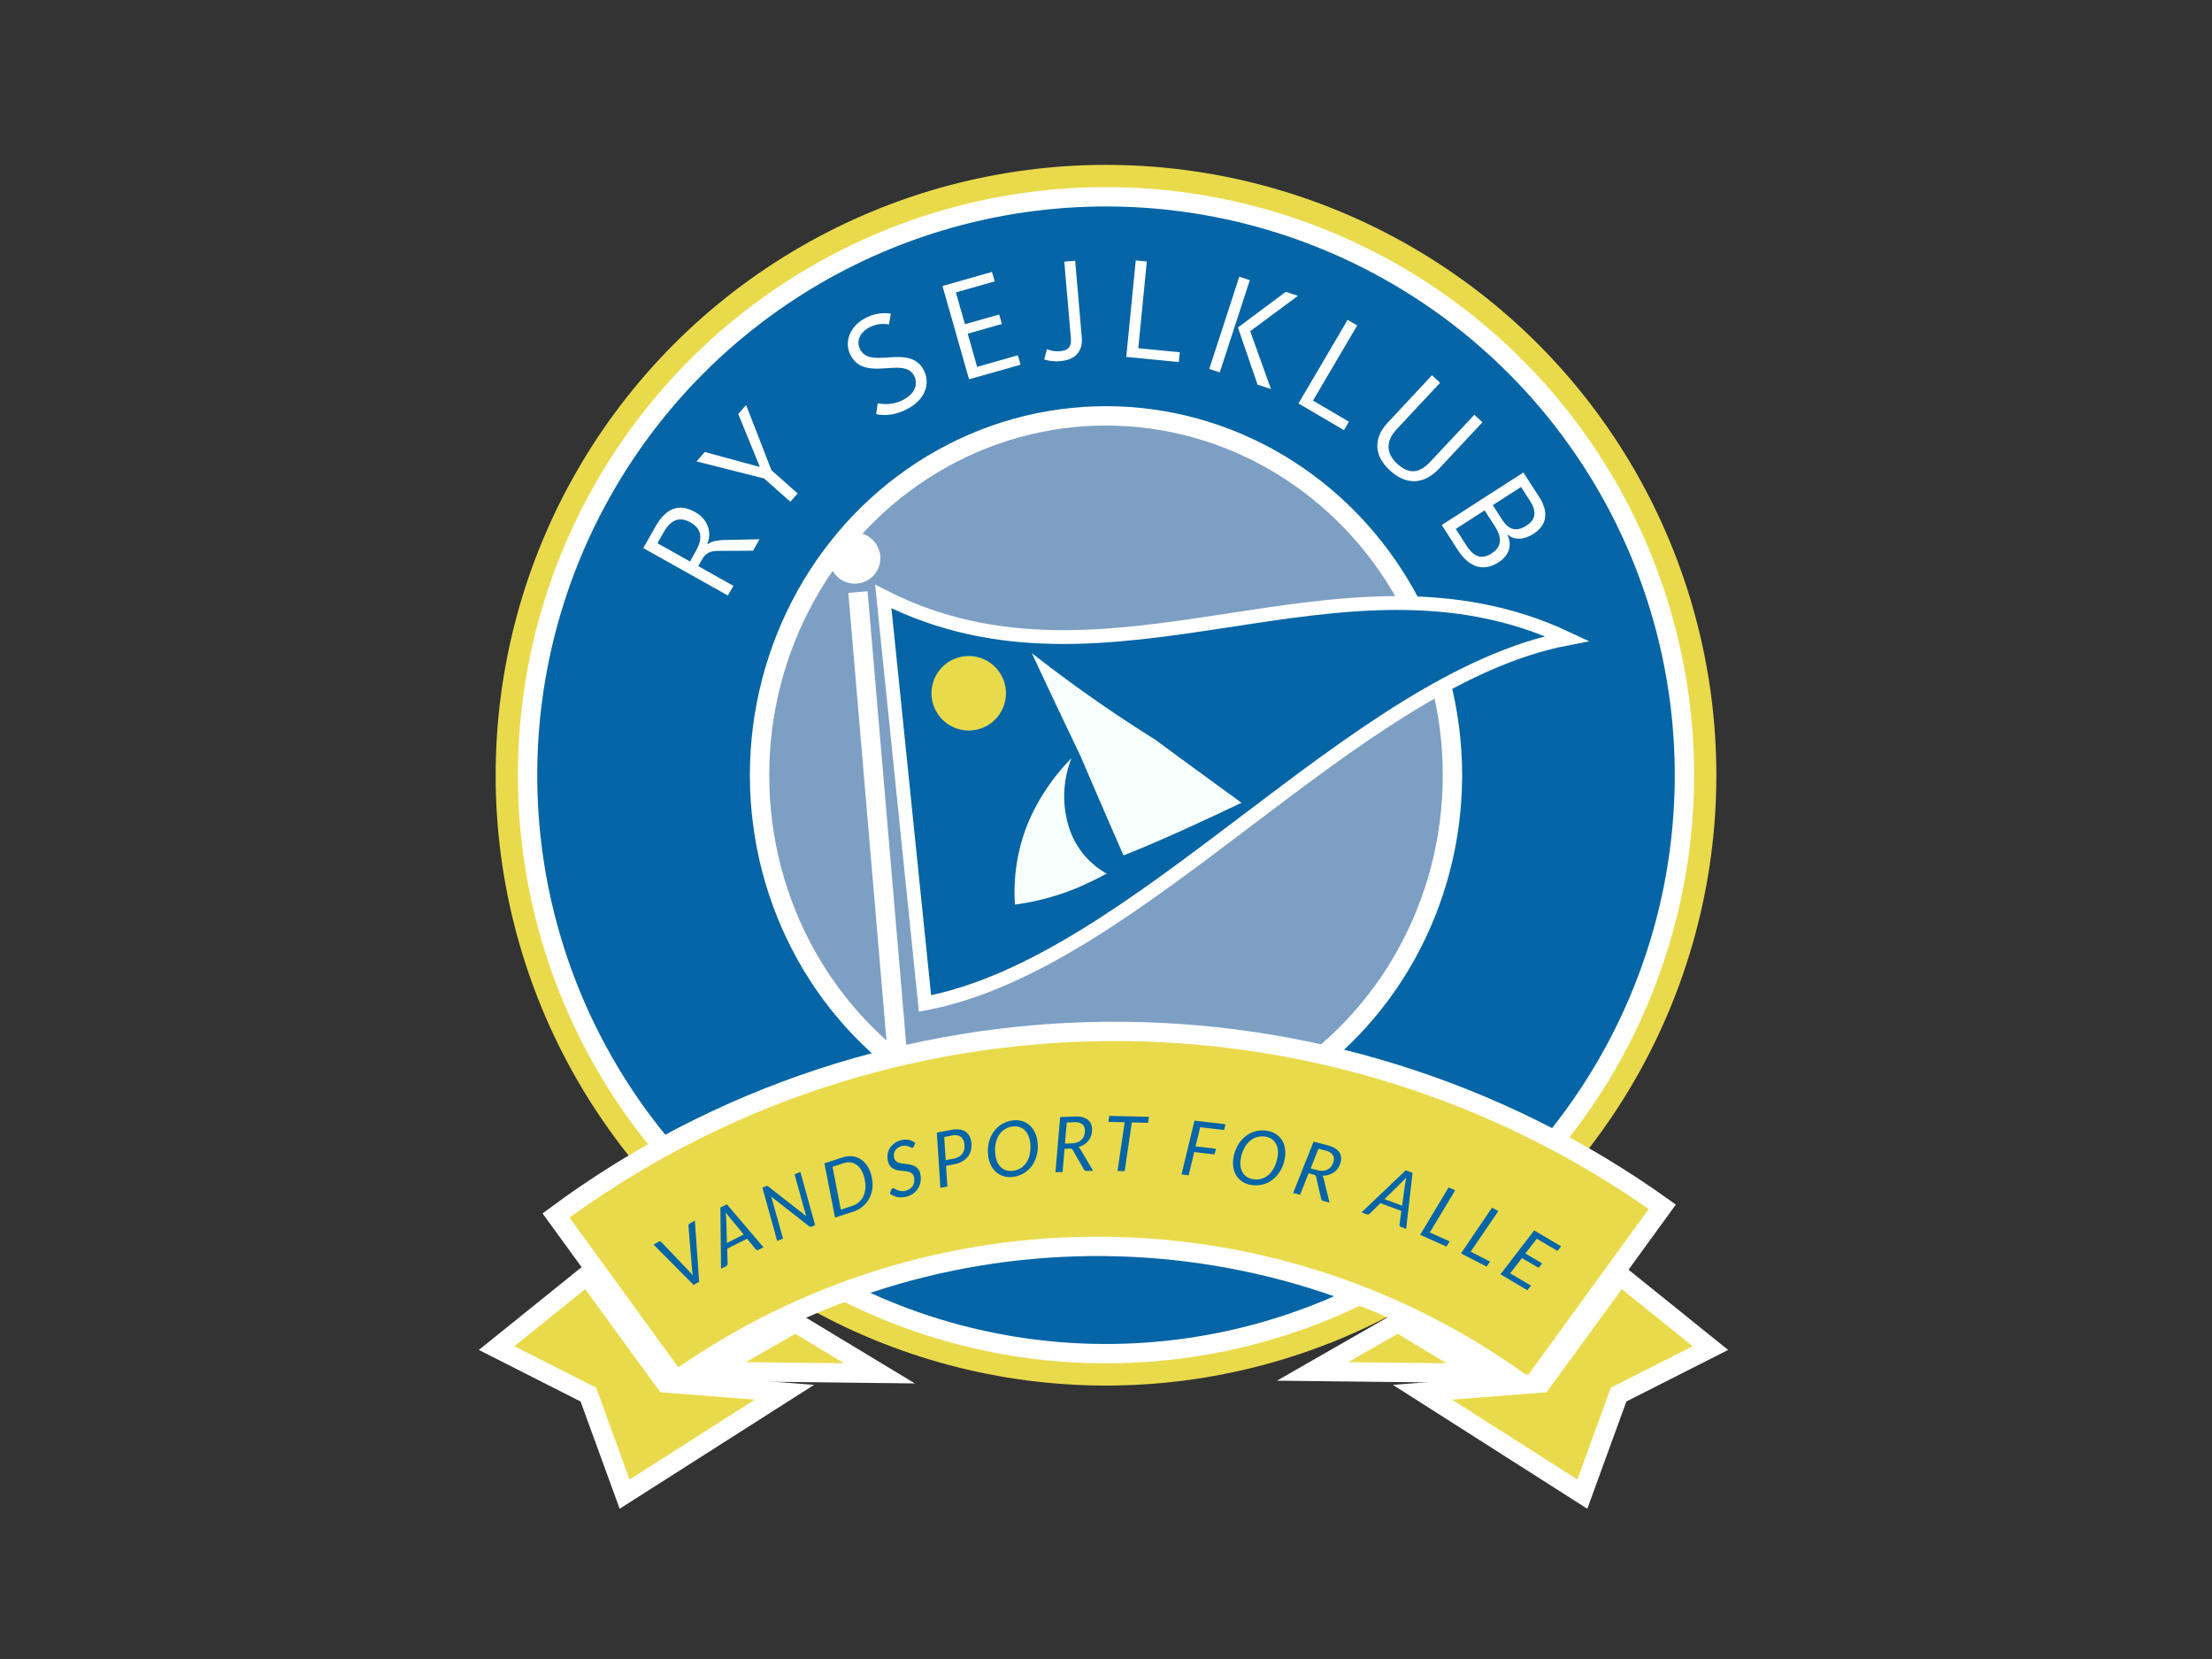 <svg id="Lag_1" data-name="Lag 1" xmlns="http://www.w3.org/2000/svg" viewBox="0 0 800 600"><rect x="0" y="0" width="800" height="600" fill="#333333" stroke="none"/><defs><style>.cls-1,.cls-8{fill:#e9da4b;}.cls-2,.cls-5,.cls-9{fill:#0565a6;}.cls-2,.cls-3,.cls-5,.cls-7,.cls-8{stroke:#fff;stroke-miterlimit:10;}.cls-2,.cls-3,.cls-7,.cls-8{stroke-width:7px;}.cls-3{fill:#7d9fc3;}.cls-4{fill:#fff;}.cls-5{stroke-width:5px;}.cls-6{fill:#f7fffd;}.cls-7{fill:none;}</style></defs><title>Ry Sejlklub logo outlined</title><circle class="cls-1" cx="400" cy="280.37" r="220.74"/><circle class="cls-2" cx="400" cy="280.37" r="209.2"/><ellipse class="cls-3" cx="400" cy="280.37" rx="125.3" ry="129.97"/><path class="cls-4" d="M237,190.55c3.57-6.38,8.21-8.82,14.32-5.4,5,2.81,6.14,7.68,4.48,11.56l.17.1c1.25-.9,2.87-1.43,6-1.51l12.71-.27-2.32,4.14-12.88.07c-2.67,0-4.35.89-5.59,3.12l-1.35,2.4,12.71,7.12-2,3.49-30.6-17.14Zm12.54,12.52,2.2-3.92c2.37-4.24,2.21-7.83-2-10.2s-7.29-.82-9.88,3.81l-2.08,3.71Z"/><path class="cls-4" d="M279,170.06l9.47,8.4-2.62,3-9.48-8.4-24.47-6.19,3-3.4,19.71,5.37.13-.15L267,149.72l2.85-3.22Z"/><path class="cls-4" d="M330.56,135.83c-3.76-7-17.63,2.49-22.87-7.26-2.51-4.67-.44-10.44,5.12-13.42a14.21,14.21,0,0,1,9.37-1.69l-.69,3.9a10.5,10.5,0,0,0-7.17,1.12c-3.62,2-4.69,5.13-3.17,8,3.83,7.15,17.75-2.26,22.86,7.26,2.51,4.67.89,10.54-5.72,14.09-4.67,2.51-8.79,2.57-11.41,1.93l.56-3.94a13.52,13.52,0,0,0,9.45-1.33C331.08,142.2,332.1,138.7,330.56,135.83Z"/><path class="cls-4" d="M350.47,137.17l-9.61-33.73,17.9-5.1,1,3.42-14.05,4,3.28,11.5,12.36-3.52,1,3.42-12.37,3.52,3.41,12,14.73-4.19,1,3.41Z"/><path class="cls-4" d="M378.64,126.25a9.19,9.19,0,0,0,4.84.74c3-.25,4.07-1.7,3.81-4.75l-2.38-27.61,3.94-.34L391.24,122c.38,4.43-1.72,8.08-7.7,8.59a14.69,14.69,0,0,1-5.88-.59Z"/><path class="cls-4" d="M414.76,94.57l-3.08,31.37,15,1.47-.35,3.54-19-1.87,3.43-34.9Z"/><path class="cls-4" d="M441.15,134.67l-3.8-1.24,10.85-33.35,3.81,1.24ZM465,105.55l4.42,1.44-17.27,12.79,7.51,20.92-4.85-1.58-7.05-20.56.06-.19Z"/><path class="cls-4" d="M490.86,117.69l-16,27.19,13,7.63-1.8,3.06-16.44-9.65,17.76-30.25Z"/><path class="cls-4" d="M517.22,167.06l16-17.06,2.92,2.73-15.62,16.7c-5.78,6.17-12.27,5.93-18,.56s-5.77-11.63-.61-17.15l16-17.14,2.92,2.74-15.62,16.7c-4.31,4.6-3.78,8.94.06,12.53S513,171.63,517.22,167.06Z"/><path class="cls-4" d="M541.9,203.41c-4.8,3.08-10.18,2.49-14.7-4.54l-5.76-9,29.52-19,5.79,9c2.92,4.55,3.4,9.66-2.16,13.22-3.58,2.3-7.12,2.25-9.22.28l-.17.1C546.8,196.87,546.15,200.68,541.9,203.41Zm-2.41-3.28c4.17-2.67,3.37-6.33,1.16-9.78l-3.71-5.77-10.44,6.71,3.81,5.94C533.07,201.52,535.87,202.46,539.49,200.13Zm13.9-18.91-3.27-5.1-10.23,6.57,3.38,5.26c2.41,3.75,5.14,4.49,8.85,2.11C555.66,187.79,555.64,184.71,553.39,181.22Z"/><path class="cls-5" d="M327,289.4q-3.78-36.79-7.55-73.66c41.22,21,82.44,15.09,123.65,8.79s82.43-13,123.65,6.4c-38.7,7.42-77.4,36.76-116.11,66.07s-77.4,58.6-116.1,65.92Q330.77,326.19,327,289.4Z"/><path class="cls-6" d="M406.61,309.27h-.33q-7.8-17.88-15.58-36-8.77-18.28-17.54-37.07a510.36,510.36,0,0,0,44.72,31.35c10.37,7.72,20.75,15.18,31.12,22.8C434.87,297,420.74,303.66,406.61,309.27Z"/><path class="cls-6" d="M367.07,327.16a66.36,66.36,0,0,1,5-30.16,75.07,75.07,0,0,1,15.45-22.78,37.51,37.51,0,0,0-1,24.74,29.36,29.36,0,0,0,13.71,17q-5.25,2.83-10.54,5.11A90.59,90.59,0,0,1,367.07,327.16Z"/><line class="cls-7" x1="310.29" y1="214.13" x2="326.51" y2="404.35"/><circle class="cls-4" cx="309.16" cy="201.85" r="9.24"/><circle class="cls-1" cx="350.35" cy="250.73" r="13.47"/><path class="cls-1" d="M553.2,502.5c-91-67.75-215.67-69.13-308.69-3.15l-43.42-59.76c118.3-87.54,279.83-88.92,400.1-3.14Z"/><path class="cls-7" d="M553.2,502.5c-91-67.75-215.67-69.13-308.69-3.15l-43.42-59.76c118.3-87.54,279.83-88.92,400.1-3.14Z"/><polygon class="cls-8" points="287.48 496.34 256.87 495.99 272.28 487.16 287.68 478.33 302.88 487.51 318.08 496.69 287.48 496.34"/><polygon class="cls-8" points="505.33 496.34 474.73 495.99 490.13 487.16 505.54 478.33 520.74 487.51 535.94 496.69 505.33 496.34"/><polygon class="cls-8" points="212.31 461.2 179.6 487.55 212.79 504.37 225.9 540.37 283.71 503.53 240.71 500.16 212.31 461.2"/><polygon class="cls-8" points="585.87 461.2 618.58 487.55 585.39 504.37 572.28 540.37 514.47 503.53 557.47 500.16 585.87 461.2"/><path class="cls-9" d="M236.4,450.14l1.79-1.05a.77.77,0,0,1,.57-.12.7.7,0,0,1,.43.26l10.06,10.54c.21.22.44.47.67.74s.48.57.71.88c-.08-.4-.16-.79-.22-1.17s-.09-.73-.11-1.07L249,443.49a1.17,1.17,0,0,1,.1-.56.92.92,0,0,1,.41-.46l1.79-1.06,1.56,22.12-2,1.19Z"/><path class="cls-9" d="M276.13,451.11l-1.79.89a.73.73,0,0,1-.56.09,1,1,0,0,1-.45-.28L270.19,448,263,451.6l.15,5.36a1.19,1.19,0,0,1-.14.56.92.92,0,0,1-.43.42l-1.81.91-.24-22.11,2.35-1.18Zm-13.23-1.58,6.07-3.06L263.65,440l-.54-.69c-.2-.26-.41-.55-.63-.86,0,.4.08.78.11,1.13s0,.67.06.94Z"/><path class="cls-9" d="M277.43,428.91a1,1,0,0,1,.44.21l13.73,10.73c-.07-.2-.14-.39-.19-.58s-.11-.35-.16-.52l-3.89-14.05,2.11-.88,5.34,19.29-1.19.49a1,1,0,0,1-.52.09,1.2,1.2,0,0,1-.48-.2l-13.73-10.74.3.93,4,14.25-2.11.88-5.35-19.28,1.24-.51A1,1,0,0,1,277.43,428.91Z"/><path class="cls-9" d="M314.88,424.25a13.09,13.09,0,0,1,.69,4.64,10.8,10.8,0,0,1-.95,4.07,9.59,9.59,0,0,1-2.42,3.21,10.1,10.1,0,0,1-3.69,2.07L302,440.36l-3.84-19.63,6.53-2.13a8.29,8.29,0,0,1,3.32-.43,7.07,7.07,0,0,1,2.92.89,7.82,7.82,0,0,1,2.35,2.08A10.27,10.27,0,0,1,314.88,424.25Zm-2.52.89a9.09,9.09,0,0,0-1.2-2.46,5.62,5.62,0,0,0-1.67-1.6,4.76,4.76,0,0,0-2.05-.69,5.71,5.71,0,0,0-2.34.29l-4,1.32,3,15.49,4-1.32a7,7,0,0,0,2.68-1.54,6.63,6.63,0,0,0,1.68-2.45A8.67,8.67,0,0,0,313,429,12.77,12.77,0,0,0,312.36,425.14Z"/><path class="cls-9" d="M330.54,414.56a1.22,1.22,0,0,1-.21.36.59.59,0,0,1-.29.19.75.75,0,0,1-.55-.12,5.46,5.46,0,0,0-.78-.34,5,5,0,0,0-1.09-.27,3.9,3.9,0,0,0-1.47.12,4,4,0,0,0-1.46.66,3.49,3.49,0,0,0-.95,1,3.31,3.31,0,0,0-.43,1.26,3.71,3.71,0,0,0,.09,1.4,2.17,2.17,0,0,0,.62,1.09,3.22,3.22,0,0,0,1.05.61,6.64,6.64,0,0,0,1.36.3l1.51.19c.51.06,1,.15,1.53.26a5.26,5.26,0,0,1,1.42.53,3.81,3.81,0,0,1,1.89,2.59,7.15,7.15,0,0,1,.19,2.71,6.44,6.44,0,0,1-.82,2.47,6.63,6.63,0,0,1-1.76,2,7.32,7.32,0,0,1-2.67,1.24,7,7,0,0,1-3.24.1,6.57,6.57,0,0,1-2.69-1.27l.59-1.42a.79.79,0,0,1,.2-.31.72.72,0,0,1,.33-.18.83.83,0,0,1,.63.16,8.4,8.4,0,0,0,.92.48,5.39,5.39,0,0,0,1.3.39,4.16,4.16,0,0,0,1.75-.12,4.79,4.79,0,0,0,1.6-.72,3.7,3.7,0,0,0,1.06-1.14,3.93,3.93,0,0,0,.48-1.46,4.71,4.71,0,0,0-.13-1.69,2.26,2.26,0,0,0-.63-1.15,3,3,0,0,0-1.06-.61,6.47,6.47,0,0,0-1.34-.28l-1.5-.16c-.51-.05-1-.13-1.51-.23a4.7,4.7,0,0,1-1.4-.52,3.81,3.81,0,0,1-1.16-1,4.54,4.54,0,0,1-.77-1.7,6.19,6.19,0,0,1,.6-4.62,6.14,6.14,0,0,1,1.64-1.82,6.85,6.85,0,0,1,2.48-1.16,6.41,6.41,0,0,1,2.81-.11,5.46,5.46,0,0,1,2.33,1.06Z"/><path class="cls-9" d="M342.15,421.65l.48,7.49-2.53.48-1.28-20,5.37-1a8.89,8.89,0,0,1,2.77-.13,5.06,5.06,0,0,1,2.08.69,4.31,4.31,0,0,1,1.42,1.43,6,6,0,0,1,.77,2.05,7.76,7.76,0,0,1,0,2.92,6.26,6.26,0,0,1-1,2.49,6.87,6.87,0,0,1-2.1,1.89,9.22,9.22,0,0,1-3.12,1.13Zm-.66-10.43.53,8.36,2.83-.53a5.48,5.48,0,0,0,2-.74,4.13,4.13,0,0,0,1.3-1.26,4.37,4.37,0,0,0,.63-1.68,5.76,5.76,0,0,0-.05-2,4.05,4.05,0,0,0-.5-1.37,2.86,2.86,0,0,0-.89-.94,3.15,3.15,0,0,0-1.3-.46,5.18,5.18,0,0,0-1.69.07Z"/><path class="cls-9" d="M375.23,413a13.31,13.31,0,0,1-.26,4.71,11,11,0,0,1-1.75,3.88,9.87,9.87,0,0,1-3,2.74,10.19,10.19,0,0,1-4,1.31,8,8,0,0,1-3.34-.28,7.17,7.17,0,0,1-2.68-1.51,7.91,7.91,0,0,1-1.88-2.56,10.64,10.64,0,0,1-.94-3.41,13.38,13.38,0,0,1,.26-4.72,11.16,11.16,0,0,1,1.77-3.89,9.9,9.9,0,0,1,3-2.75,10.06,10.06,0,0,1,4-1.32,8,8,0,0,1,3.35.28,7.19,7.19,0,0,1,2.67,1.54,8.11,8.11,0,0,1,1.88,2.57A10.91,10.91,0,0,1,375.23,413Zm-2.64.35a9.16,9.16,0,0,0-.7-2.67,6,6,0,0,0-1.33-1.95,4.93,4.93,0,0,0-1.88-1.13,5.56,5.56,0,0,0-2.36-.2,6.81,6.81,0,0,0-2.91,1,7,7,0,0,0-2.13,2.13,8.91,8.91,0,0,0-1.19,3.1,12.53,12.53,0,0,0-.11,3.9,9,9,0,0,0,.68,2.66,6.17,6.17,0,0,0,1.33,1.95,4.88,4.88,0,0,0,1.89,1.11,5.48,5.48,0,0,0,2.35.21,7.13,7.13,0,0,0,2.93-1,6.74,6.74,0,0,0,2.13-2.12,9.06,9.06,0,0,0,1.19-3.09A12.84,12.84,0,0,0,372.59,413.34Z"/><path class="cls-9" d="M385,415.49l-.7,8.36-2.58.1L383.42,404l5.22-.2a10,10,0,0,1,2.74.23,5.31,5.31,0,0,1,1.95.87,3.8,3.8,0,0,1,1.18,1.46,4.81,4.81,0,0,1,.44,1.94,7,7,0,0,1-.27,2.26,5.8,5.8,0,0,1-1,1.9,6.14,6.14,0,0,1-1.58,1.46,7.43,7.43,0,0,1-2.12.94,2.34,2.34,0,0,1,.76.8l4.59,7.75-2.3.09a1,1,0,0,1-1-.51l-4-7a1,1,0,0,0-.43-.47,1.52,1.52,0,0,0-.75-.11Zm.81-9.53-.65,7.64,2.54-.1a6.08,6.08,0,0,0,2.06-.41,4.25,4.25,0,0,0,1.48-1,3.67,3.67,0,0,0,.87-1.46,4.9,4.9,0,0,0,.24-1.82,2.87,2.87,0,0,0-1-2.27,4.41,4.41,0,0,0-2.88-.68Z"/><path class="cls-9" d="M415.51,403.91l-.31,2.17-5.86-.14-2.59,17.62-2.58-.06,2.58-17.62-5.87-.14.3-2.17Z"/><path class="cls-9" d="M442.72,408.68l-8.65-1-1.68,6.92,7.39.86-.52,2.06-7.36-.86-2,8.39-2.59-.31L432,405.29l11.23,1.31Z"/><path class="cls-9" d="M464.65,419.07A13.07,13.07,0,0,1,463,423.5a10.89,10.89,0,0,1-2.81,3.19,10,10,0,0,1-3.68,1.74,10.23,10.23,0,0,1-4.24.07,8,8,0,0,1-3.11-1.25,7.3,7.3,0,0,1-2.12-2.24,7.94,7.94,0,0,1-1-3,10.56,10.56,0,0,1,.1-3.53,13.22,13.22,0,0,1,1.64-4.44,11.12,11.12,0,0,1,2.83-3.2,9.82,9.82,0,0,1,3.69-1.75,10.14,10.14,0,0,1,4.22-.08,8,8,0,0,1,3.11,1.26,7.18,7.18,0,0,1,2.11,2.25,8,8,0,0,1,1,3A10.89,10.89,0,0,1,464.65,419.07Zm-2.62-.43a9.33,9.33,0,0,0,.12-2.76,6.06,6.06,0,0,0-.7-2.26A4.87,4.87,0,0,0,460,412a5.65,5.65,0,0,0-2.19-.89,6.78,6.78,0,0,0-5.74,1.51,8.8,8.8,0,0,0-2.05,2.61,12.62,12.62,0,0,0-1.25,3.69,9,9,0,0,0-.13,2.75,5.89,5.89,0,0,0,.7,2.25,5,5,0,0,0,1.47,1.62,5.49,5.49,0,0,0,2.19.88,6.83,6.83,0,0,0,3.09-.08,6.63,6.63,0,0,0,2.66-1.4,9.05,9.05,0,0,0,2-2.6A12.92,12.92,0,0,0,462,418.64Z"/><path class="cls-9" d="M473.28,424.33l-3.11,7.79-2.49-.66,7.4-18.58,5.05,1.33a10,10,0,0,1,2.56,1,5.33,5.33,0,0,1,1.61,1.4,3.77,3.77,0,0,1,.7,1.74,5.06,5.06,0,0,1-.14,2,6.76,6.76,0,0,1-.92,2.08,5.83,5.83,0,0,1-1.48,1.53,6.24,6.24,0,0,1-1.94.94,7.19,7.19,0,0,1-2.31.27,2.44,2.44,0,0,1,.5,1l2.12,8.76-2.22-.59a1,1,0,0,1-.8-.78L476,425.69a1.17,1.17,0,0,0-.28-.57,1.58,1.58,0,0,0-.69-.33Zm3.56-8.88L474,422.57l2.45.64a6,6,0,0,0,2.1.21,4.13,4.13,0,0,0,1.7-.52,3.81,3.81,0,0,0,1.26-1.14,5.23,5.23,0,0,0,.77-1.67,2.88,2.88,0,0,0-.33-2.47,4.33,4.33,0,0,0-2.56-1.5Z"/><path class="cls-9" d="M508.56,444.45l-1.87-.7a.78.78,0,0,1-.45-.35,1,1,0,0,1-.1-.52l.68-4.92-7.58-2.81-3.82,3.75a1.17,1.17,0,0,1-.5.28,1,1,0,0,1-.61,0l-1.9-.71,16-15.23,2.46.92Zm-7.84-10.76,6.36,2.36,1.16-8.33c.05-.25.09-.54.15-.87s.11-.67.19-1.05c-.26.31-.51.59-.76.85l-.63.69Z"/><path class="cls-9" d="M517.11,445.75l7.16,3.19-1.13,1.89-9.53-4.24,10.3-17.15,2.37,1.05Z"/><path class="cls-9" d="M531.88,452.68l7,3.58-1.24,1.83-9.27-4.77,11.24-16.54L541.9,438Z"/><path class="cls-9" d="M563.29,452.43,555.8,448l-4.12,5.34,6.06,3.58-1.27,1.62L550.42,455l-4.24,5.51,7.52,4.44-1.3,1.68-9.74-5.76L554.86,445l9.73,5.75Z"/></svg>